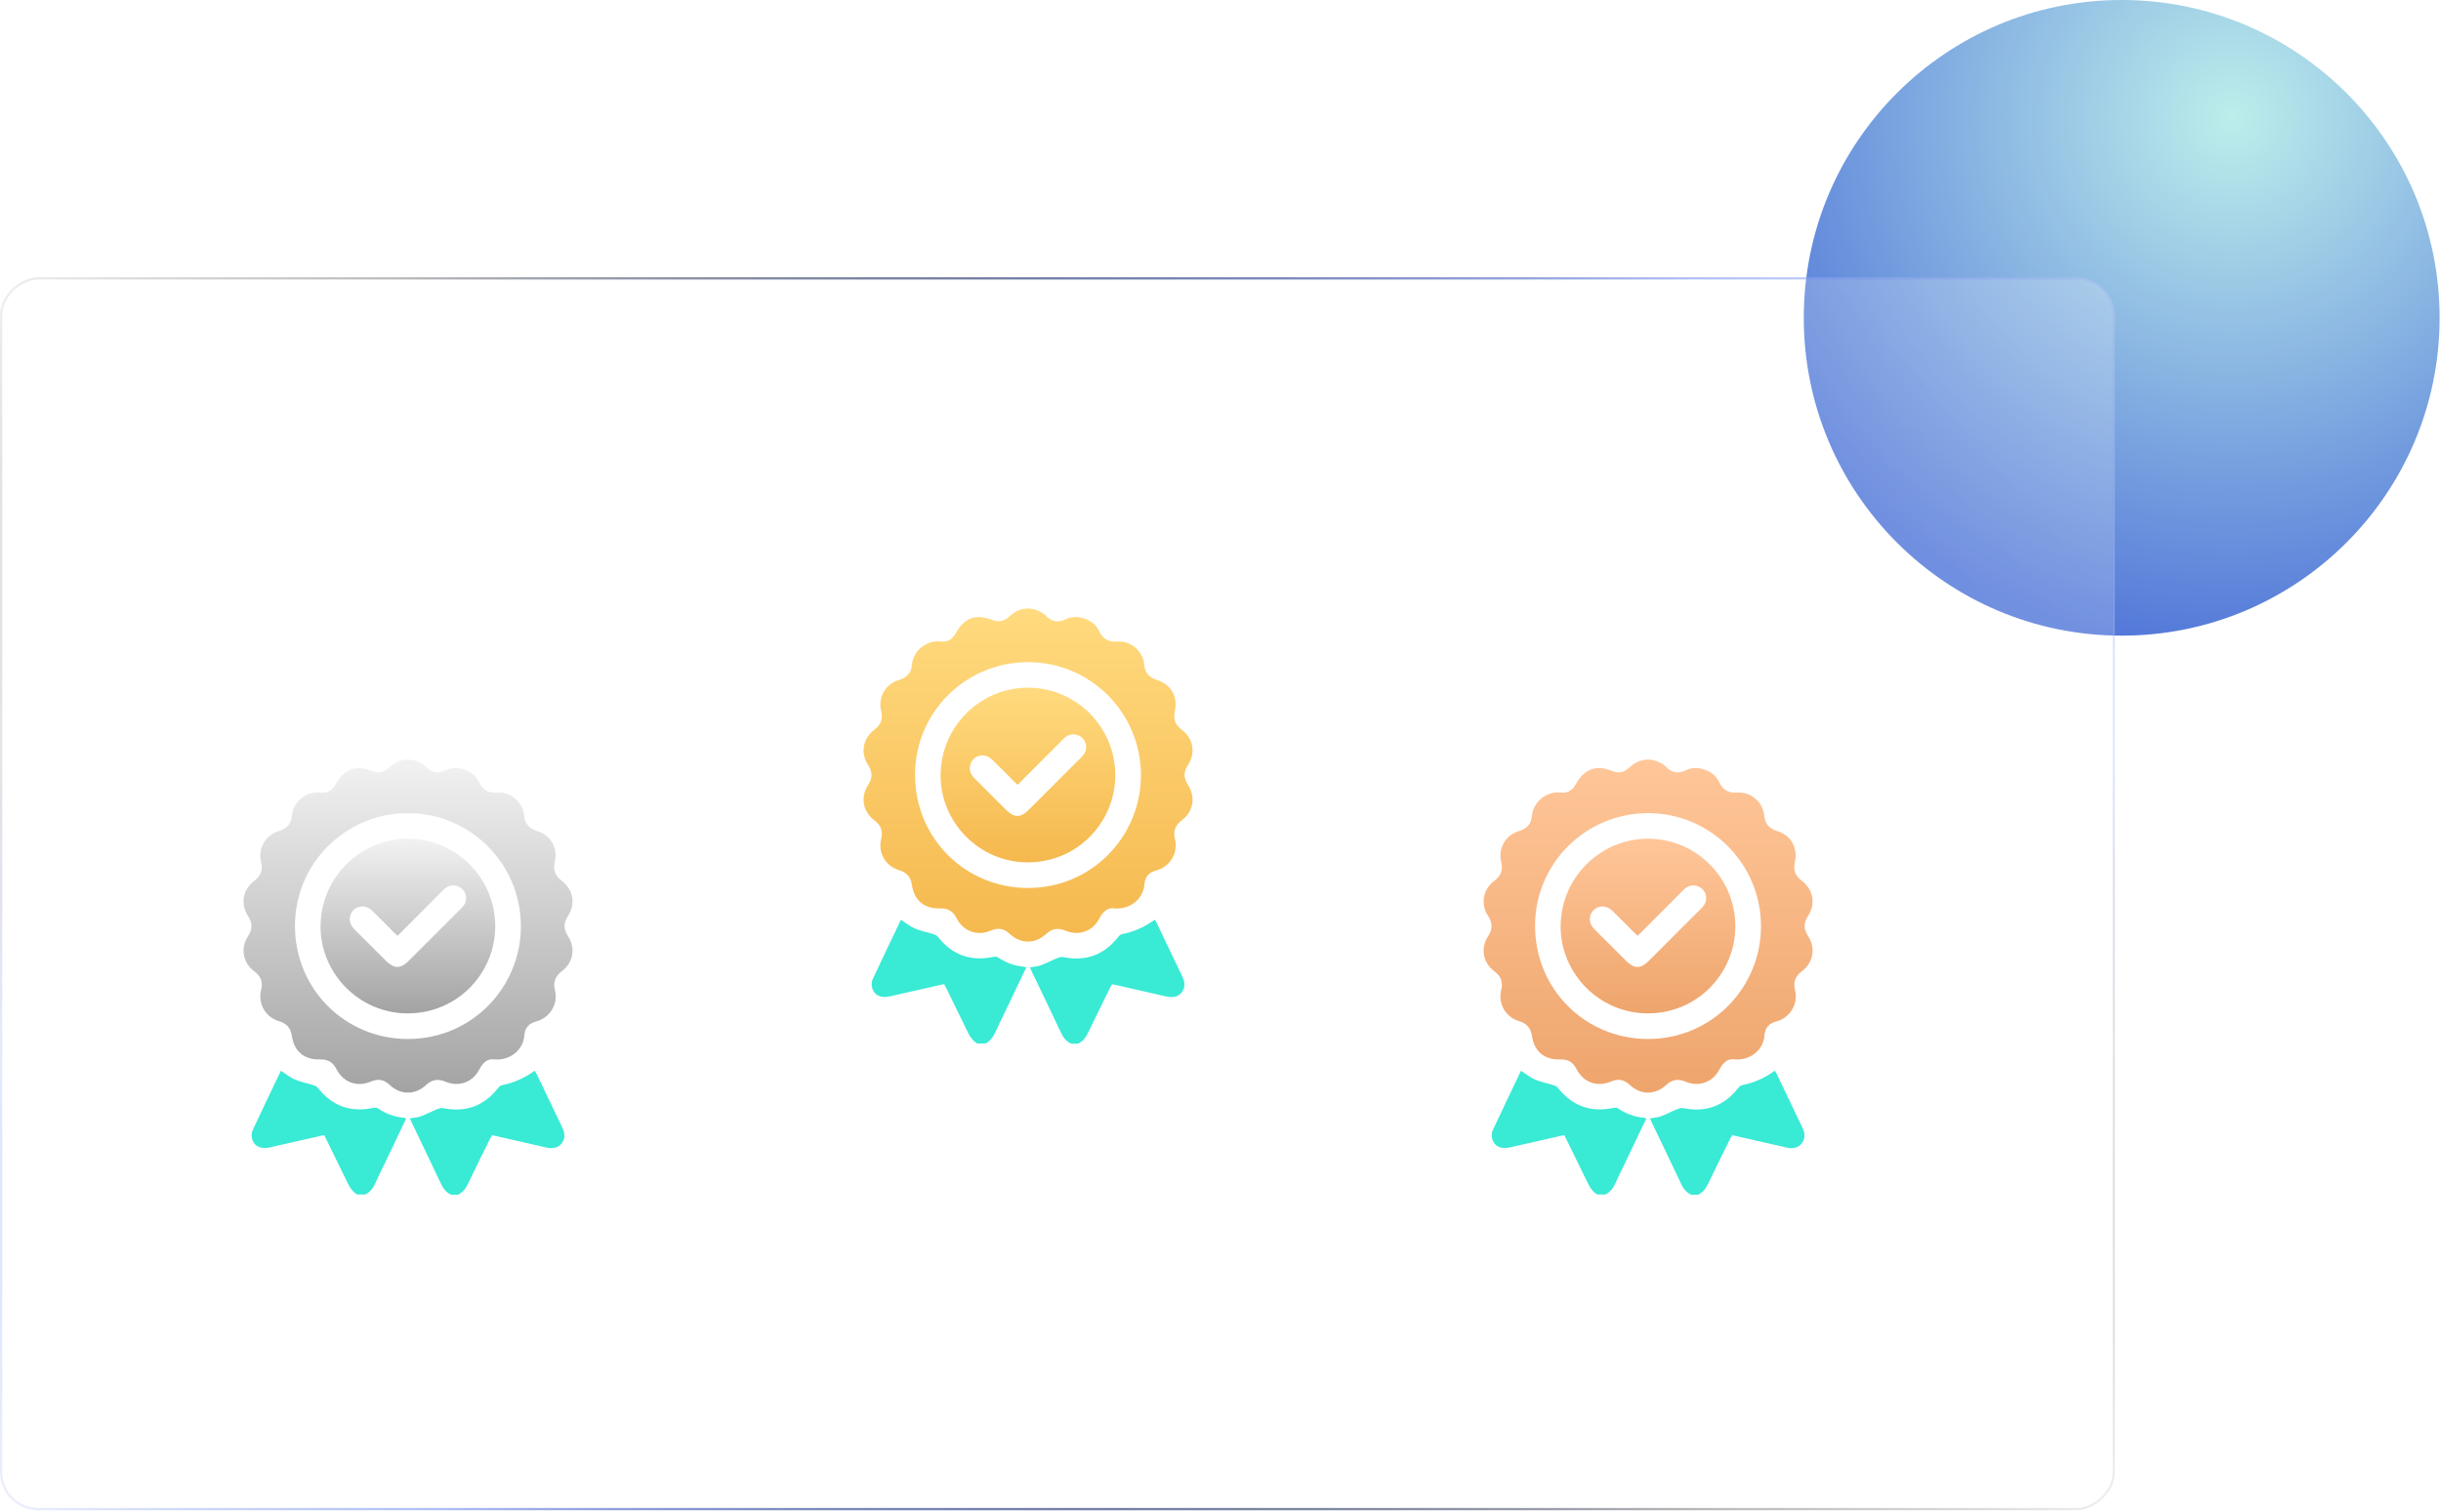 <svg width="1086" height="673" viewBox="0 0 1086 673" fill="none" xmlns="http://www.w3.org/2000/svg">
<circle cx="943.941" cy="141.441" r="141.441" fill="url(#paint0_diamond_1165_26725)"/>
<g filter="url(#filter0_b_1165_26725)">
<rect x="939.926" y="124.388" width="546.703" height="938.925" rx="16" transform="rotate(90 939.926 124.388)" fill="url(#paint1_linear_1165_26725)" fill-opacity="0.5"/>
<rect x="940.426" y="123.888" width="547.703" height="939.925" rx="16.5" transform="rotate(90 940.426 123.888)" stroke="url(#paint2_radial_1165_26725)"/>
<rect x="940.426" y="123.888" width="547.703" height="939.925" rx="16.5" transform="rotate(90 940.426 123.888)" stroke="url(#paint3_radial_1165_26725)"/>
<rect x="940.426" y="123.888" width="547.703" height="939.925" rx="16.5" transform="rotate(90 940.426 123.888)" stroke="url(#paint4_radial_1165_26725)"/>
</g>
<path d="M405.376 213.104V213.861C405.376 214.761 405.264 215.568 405.039 216.282C404.814 216.995 404.49 217.601 404.067 218.101C403.645 218.6 403.137 218.982 402.544 219.245C401.957 219.509 401.299 219.64 400.569 219.64C399.861 219.64 399.21 219.509 398.618 219.245C398.031 218.982 397.52 218.6 397.087 218.101C396.659 217.601 396.327 216.995 396.091 216.282C395.855 215.568 395.737 214.761 395.737 213.861V213.104C395.737 212.204 395.852 211.4 396.082 210.692C396.318 209.979 396.65 209.372 397.078 208.873C397.506 208.368 398.014 207.984 398.601 207.72C399.194 207.457 399.844 207.325 400.552 207.325C401.282 207.325 401.941 207.457 402.528 207.72C403.121 207.984 403.628 208.368 404.051 208.873C404.479 209.372 404.805 209.979 405.03 210.692C405.261 211.4 405.376 212.204 405.376 213.104ZM403.804 213.861V213.088C403.804 212.374 403.73 211.743 403.582 211.194C403.439 210.645 403.228 210.184 402.948 209.811C402.668 209.438 402.325 209.155 401.919 208.963C401.518 208.771 401.063 208.675 400.552 208.675C400.058 208.675 399.611 208.771 399.21 208.963C398.815 209.155 398.475 209.438 398.19 209.811C397.91 210.184 397.693 210.645 397.539 211.194C397.386 211.743 397.309 212.374 397.309 213.088V213.861C397.309 214.58 397.386 215.217 397.539 215.771C397.693 216.32 397.913 216.784 398.198 217.162C398.489 217.536 398.832 217.818 399.227 218.01C399.628 218.202 400.075 218.298 400.569 218.298C401.085 218.298 401.543 218.202 401.943 218.01C402.344 217.818 402.682 217.536 402.956 217.162C403.236 216.784 403.447 216.32 403.59 215.771C403.733 215.217 403.804 214.58 403.804 213.861ZM411.03 207.49V219.476H409.441V207.49H411.03ZM416.051 212.882V214.182H410.684V212.882H416.051ZM416.866 207.49V208.791H410.684V207.49H416.866ZM433.549 215.664H435.13C435.047 216.422 434.831 217.099 434.479 217.697C434.128 218.296 433.632 218.77 432.989 219.122C432.347 219.467 431.546 219.64 430.586 219.64C429.883 219.64 429.244 219.509 428.668 219.245C428.097 218.982 427.606 218.608 427.194 218.126C426.783 217.637 426.464 217.053 426.239 216.372C426.02 215.686 425.91 214.923 425.91 214.084V212.89C425.91 212.05 426.02 211.29 426.239 210.61C426.464 209.924 426.785 209.337 427.202 208.848C427.625 208.36 428.133 207.984 428.725 207.72C429.318 207.457 429.985 207.325 430.726 207.325C431.631 207.325 432.397 207.495 433.022 207.836C433.648 208.176 434.134 208.648 434.479 209.251C434.831 209.85 435.047 210.544 435.13 211.334H433.549C433.472 210.774 433.33 210.294 433.121 209.894C432.913 209.487 432.616 209.175 432.232 208.955C431.848 208.736 431.346 208.626 430.726 208.626C430.193 208.626 429.724 208.727 429.318 208.93C428.917 209.133 428.58 209.422 428.305 209.795C428.037 210.168 427.834 210.615 427.696 211.137C427.559 211.658 427.491 212.237 427.491 212.874V214.084C427.491 214.671 427.551 215.222 427.672 215.738C427.798 216.254 427.987 216.707 428.24 217.097C428.492 217.486 428.813 217.794 429.203 218.019C429.592 218.238 430.053 218.348 430.586 218.348C431.261 218.348 431.799 218.241 432.199 218.027C432.6 217.813 432.902 217.505 433.105 217.105C433.313 216.704 433.461 216.224 433.549 215.664ZM448.209 213.104V213.861C448.209 214.761 448.096 215.568 447.871 216.282C447.646 216.995 447.322 217.601 446.9 218.101C446.477 218.6 445.97 218.982 445.377 219.245C444.79 219.509 444.131 219.64 443.401 219.64C442.693 219.64 442.043 219.509 441.45 219.245C440.863 218.982 440.353 218.6 439.919 218.101C439.491 217.601 439.159 216.995 438.923 216.282C438.687 215.568 438.569 214.761 438.569 213.861V213.104C438.569 212.204 438.684 211.4 438.915 210.692C439.151 209.979 439.483 209.372 439.911 208.873C440.339 208.368 440.847 207.984 441.434 207.72C442.027 207.457 442.677 207.325 443.385 207.325C444.115 207.325 444.773 207.457 445.36 207.72C445.953 207.984 446.461 208.368 446.883 208.873C447.311 209.372 447.638 209.979 447.863 210.692C448.093 211.4 448.209 212.204 448.209 213.104ZM446.636 213.861V213.088C446.636 212.374 446.562 211.743 446.414 211.194C446.271 210.645 446.06 210.184 445.78 209.811C445.5 209.438 445.157 209.155 444.751 208.963C444.351 208.771 443.895 208.675 443.385 208.675C442.891 208.675 442.444 208.771 442.043 208.963C441.648 209.155 441.308 209.438 441.022 209.811C440.742 210.184 440.526 210.645 440.372 211.194C440.218 211.743 440.141 212.374 440.141 213.088V213.861C440.141 214.58 440.218 215.217 440.372 215.771C440.526 216.32 440.745 216.784 441.03 217.162C441.321 217.536 441.664 217.818 442.059 218.01C442.46 218.202 442.907 218.298 443.401 218.298C443.917 218.298 444.375 218.202 444.776 218.01C445.177 217.818 445.514 217.536 445.789 217.162C446.068 216.784 446.28 216.32 446.422 215.771C446.565 215.217 446.636 214.58 446.636 213.861ZM452.776 207.49H454.315L458.242 217.261L462.16 207.49H463.708L458.835 219.476H457.633L452.776 207.49ZM452.274 207.49H453.632L453.854 214.8V219.476H452.274V207.49ZM462.843 207.49H464.202V219.476H462.621V214.8L462.843 207.49ZM473.099 214.775H469.897V213.483H473.099C473.719 213.483 474.221 213.384 474.605 213.186C474.989 212.989 475.269 212.714 475.445 212.363C475.626 212.012 475.717 211.611 475.717 211.161C475.717 210.75 475.626 210.363 475.445 210.001C475.269 209.638 474.989 209.348 474.605 209.128C474.221 208.903 473.719 208.791 473.099 208.791H470.267V219.476H468.678V207.49H473.099C474.004 207.49 474.77 207.646 475.396 207.959C476.021 208.272 476.496 208.705 476.82 209.26C477.144 209.809 477.305 210.437 477.305 211.145C477.305 211.913 477.144 212.569 476.82 213.112C476.496 213.656 476.021 214.07 475.396 214.355C474.77 214.635 474.004 214.775 473.099 214.775ZM488.269 218.183V219.476H482.276V218.183H488.269ZM482.589 207.49V219.476H481V207.49H482.589ZM499.388 218.183V219.476H493.042V218.183H499.388ZM493.363 207.49V219.476H491.774V207.49H493.363ZM498.549 212.643V213.935H493.042V212.643H498.549ZM499.306 207.49V208.791H493.042V207.49H499.306ZM507.635 207.49V219.476H506.071V207.49H507.635ZM511.488 207.49V208.791H502.227V207.49H511.488ZM516.656 207.49V219.476H515.067V207.49H516.656ZM530.459 213.104V213.861C530.459 214.761 530.347 215.568 530.122 216.282C529.897 216.995 529.573 217.601 529.15 218.101C528.728 218.6 528.22 218.982 527.627 219.245C527.04 219.509 526.382 219.64 525.652 219.64C524.944 219.64 524.293 219.509 523.701 219.245C523.114 218.982 522.603 218.6 522.17 218.101C521.742 217.601 521.41 216.995 521.174 216.282C520.938 215.568 520.82 214.761 520.82 213.861V213.104C520.82 212.204 520.935 211.4 521.165 210.692C521.401 209.979 521.733 209.372 522.161 208.873C522.589 208.368 523.097 207.984 523.684 207.72C524.277 207.457 524.927 207.325 525.635 207.325C526.365 207.325 527.024 207.457 527.611 207.72C528.204 207.984 528.711 208.368 529.134 208.873C529.562 209.372 529.888 209.979 530.113 210.692C530.344 211.4 530.459 212.204 530.459 213.104ZM528.887 213.861V213.088C528.887 212.374 528.813 211.743 528.665 211.194C528.522 210.645 528.311 210.184 528.031 209.811C527.751 209.438 527.408 209.155 527.002 208.963C526.601 208.771 526.146 208.675 525.635 208.675C525.141 208.675 524.694 208.771 524.293 208.963C523.898 209.155 523.558 209.438 523.273 209.811C522.993 210.184 522.776 210.645 522.622 211.194C522.469 211.743 522.392 212.374 522.392 213.088V213.861C522.392 214.58 522.469 215.217 522.622 215.771C522.776 216.32 522.996 216.784 523.281 217.162C523.572 217.536 523.915 217.818 524.31 218.01C524.711 218.202 525.158 218.298 525.652 218.298C526.168 218.298 526.626 218.202 527.026 218.01C527.427 217.818 527.765 217.536 528.039 217.162C528.319 216.784 528.53 216.32 528.673 215.771C528.816 215.217 528.887 214.58 528.887 213.861ZM543.744 207.49V219.476H542.147L536.113 210.231V219.476H534.524V207.49H536.113L542.172 216.759V207.49H543.744Z" fill="white" fill-opacity="0.5"/>
<path d="M380.278 196.849C377.976 196.849 376.259 196.013 375.126 194.34C374.011 192.668 373.453 190.258 373.453 187.111C373.453 183.964 374.011 181.555 375.126 179.882C376.259 178.21 377.976 177.374 380.278 177.374C381.141 177.374 381.887 177.49 382.517 177.724C383.146 177.958 383.686 178.273 384.135 178.668C384.585 179.064 384.962 179.513 385.268 180.017C385.574 180.503 385.844 180.997 386.077 181.501L384.135 182.391C383.973 181.977 383.785 181.591 383.569 181.231C383.353 180.853 383.092 180.53 382.787 180.26C382.499 179.972 382.148 179.747 381.735 179.585C381.339 179.424 380.853 179.343 380.278 179.343C378.785 179.343 377.67 179.909 376.933 181.042C376.214 182.175 375.854 183.686 375.854 185.574V188.649C375.854 190.537 376.214 192.048 376.933 193.181C377.67 194.313 378.785 194.88 380.278 194.88C380.853 194.88 381.339 194.799 381.735 194.637C382.148 194.475 382.499 194.26 382.787 193.99C383.092 193.702 383.353 193.378 383.569 193.019C383.785 192.641 383.973 192.245 384.135 191.832L386.077 192.722C385.844 193.243 385.574 193.747 385.268 194.233C384.962 194.718 384.585 195.159 384.135 195.554C383.686 195.95 383.146 196.265 382.517 196.498C381.887 196.732 381.141 196.849 380.278 196.849ZM392.055 196.525V177.697H403.654V179.666H394.321V186.005H403.331V187.974H394.321V194.556H403.654V196.525H392.055ZM412.383 196.525H410.118V177.697H416.969C418.713 177.697 420.044 178.174 420.961 179.127C421.878 180.08 422.337 181.411 422.337 183.119C422.337 184.648 421.941 185.87 421.15 186.788C420.359 187.705 419.208 188.235 417.697 188.379L422.499 196.525H419.963L415.378 188.487H412.383V196.525ZM416.915 186.572C417.868 186.572 418.606 186.338 419.127 185.87C419.667 185.385 419.936 184.702 419.936 183.82V182.418C419.936 181.537 419.667 180.862 419.127 180.395C418.606 179.909 417.868 179.666 416.915 179.666H412.383V186.572H416.915ZM434.978 179.666V196.525H432.712V179.666H426.427V177.697H441.263V179.666H434.978ZM446.08 196.525V194.718H450.774V179.504H446.08V177.697H457.733V179.504H453.04V194.718H457.733V196.525H446.08ZM464.305 196.525V177.697H476.173V179.666H466.571V186.005H475.364V187.974H466.571V196.525H464.305ZM482.205 196.525V194.718H486.899V179.504H482.205V177.697H493.858V179.504H489.165V194.718H493.858V196.525H482.205ZM506.714 196.849C504.413 196.849 502.695 196.013 501.562 194.34C500.447 192.668 499.89 190.258 499.89 187.111C499.89 183.964 500.447 181.555 501.562 179.882C502.695 178.21 504.413 177.374 506.714 177.374C507.578 177.374 508.324 177.49 508.953 177.724C509.583 177.958 510.122 178.273 510.572 178.668C511.021 179.064 511.399 179.513 511.705 180.017C512.01 180.503 512.28 180.997 512.514 181.501L510.572 182.391C510.41 181.977 510.221 181.591 510.005 181.231C509.79 180.853 509.529 180.53 509.223 180.26C508.935 179.972 508.585 179.747 508.171 179.585C507.775 179.424 507.29 179.343 506.714 179.343C505.222 179.343 504.107 179.909 503.37 181.042C502.65 182.175 502.291 183.686 502.291 185.574V188.649C502.291 190.537 502.65 192.048 503.37 193.181C504.107 194.313 505.222 194.88 506.714 194.88C507.29 194.88 507.775 194.799 508.171 194.637C508.585 194.475 508.935 194.26 509.223 193.99C509.529 193.702 509.79 193.378 510.005 193.019C510.221 192.641 510.41 192.245 510.572 191.832L512.514 192.722C512.28 193.243 512.01 193.747 511.705 194.233C511.399 194.718 511.021 195.159 510.572 195.554C510.122 195.95 509.583 196.265 508.953 196.498C508.324 196.732 507.578 196.849 506.714 196.849ZM529.039 196.525L527.447 191.157H520.839L519.247 196.525H516.9L522.673 177.697H525.667L531.44 196.525H529.039ZM524.264 180.098H524.022L521.378 189.188H526.908L524.264 180.098ZM543.352 179.666V196.525H541.086V179.666H534.801V177.697H549.637V179.666H543.352ZM554.617 196.525V177.697H566.216V179.666H556.882V186.005H565.892V187.974H556.882V194.556H566.216V196.525H554.617Z" fill="white" fill-opacity="0.5"/>
<line x1="52.16" y1="615.419" x2="333.035" y2="615.419" stroke="white" stroke-opacity="0.5"/>
<line x1="52.16" y1="628.46" x2="231.72" y2="628.46" stroke="white" stroke-opacity="0.5"/>
<line x1="757.359" y1="595.356" x2="876.731" y2="595.356" stroke="white" stroke-opacity="0.5"/>
<line x1="757.359" y1="606.391" x2="824.569" y2="606.391" stroke="white" stroke-opacity="0.5"/>
<line x1="757.359" y1="616.422" x2="857.672" y2="616.422" stroke="white" stroke-opacity="0.5"/>
<path d="M200.682 531.655C198.324 530.647 197.093 528.733 196.033 526.494C191.778 517.453 187.437 508.446 183.113 499.422C182.874 498.909 182.651 498.397 182.344 497.713C184.036 497.405 185.694 497.337 187.163 496.807C189.624 495.918 191.949 494.654 194.393 493.662C195.247 493.321 196.29 492.962 197.127 493.15C207.194 495.184 215.346 492.227 221.669 484.126C222.062 483.63 222.661 483.083 223.242 482.964C228.54 481.915 233.433 479.756 237.923 476.486C238.196 476.965 238.487 477.426 238.726 477.905C242.537 485.835 246.314 493.782 250.125 501.729C251.031 503.609 251.527 505.506 250.655 507.54C249.425 510.36 246.724 511.522 243.221 510.719C235.308 508.924 227.412 507.113 219.516 505.318C219.345 505.284 219.157 505.284 218.849 505.267C218.593 505.728 218.303 506.207 218.063 506.703C214.816 513.3 211.518 519.88 208.356 526.528C207.296 528.75 206.049 530.681 203.707 531.689H200.682V531.655Z" fill="#39EAD5"/>
<path d="M159.08 531.655C156.619 530.356 155.423 528.066 154.278 525.673C151.252 519.384 148.159 513.146 145.1 506.874C144.826 506.31 144.519 505.78 144.194 505.147C136.076 506.993 127.992 508.822 119.925 510.651C115.858 511.573 112.781 509.967 112.064 506.361C111.858 505.318 111.927 504.019 112.371 503.062C116.507 494.192 120.746 485.356 124.967 476.521C127.103 477.905 129.018 479.494 131.205 480.434C133.769 481.545 136.589 482.041 139.255 482.878C140.024 483.118 140.896 483.494 141.374 484.092C147.715 492.141 155.85 495.166 165.899 493.081C166.566 492.945 167.489 492.859 168.001 493.201C171.522 495.56 175.316 497.063 179.555 497.405C179.914 497.439 180.255 497.593 180.734 497.73C177.47 504.566 174.257 511.3 171.043 518.034C169.745 520.751 168.343 523.434 167.147 526.203C166.156 528.527 164.84 530.476 162.515 531.604H159.114L159.08 531.655Z" fill="#39EAD5"/>
<path d="M219.832 471.462C217.029 471.001 214.858 472.829 213.235 475.957C210.295 481.665 204.143 483.87 198.161 481.375C194.879 480.008 192.213 480.401 189.547 482.862C184.71 487.374 178.182 487.357 173.396 482.845C170.816 480.401 168.252 479.939 165.005 481.324C158.835 483.938 152.751 481.734 149.675 475.769C148.102 472.727 145.932 471.377 142.462 471.479C135.37 471.684 130.909 468.027 129.832 460.969C129.285 457.345 127.474 455.465 124.073 454.44C118.108 452.645 114.673 446.664 116.16 440.631C117.049 437.024 116.091 434.495 113.152 432.29C108.059 428.479 106.862 421.951 110.315 416.669C112.366 413.542 112.4 410.79 110.349 407.629C106.88 402.33 108.025 395.802 113.118 391.991C116.143 389.718 117.014 387.137 116.143 383.479C114.707 377.515 118.125 371.67 124.039 369.841C127.508 368.781 129.508 366.85 129.832 363.124C130.413 356.698 136.378 351.981 142.787 352.699C145.795 353.041 147.897 351.674 149.367 348.99C153.076 342.205 158.408 340.24 165.501 343.094C168.628 344.342 171.038 343.59 173.379 341.402C177.567 337.506 183.001 336.993 187.804 339.932C188.334 340.257 188.881 340.616 189.308 341.06C191.957 343.949 194.931 344.461 198.486 342.718C200.742 341.607 203.22 341.59 205.681 342.223C208.962 343.077 211.628 344.872 213.047 347.931C214.79 351.657 217.388 353.041 221.473 352.733C227.147 352.306 232.599 357.023 233.145 362.646C233.504 366.423 235.196 368.696 238.905 369.824C245.092 371.704 248.271 377.327 246.818 383.719C246.015 387.239 246.972 389.752 249.843 391.905C255.022 395.819 256.201 402.262 252.68 407.663C250.663 410.756 250.646 413.439 252.68 416.533C256.167 421.848 255.09 428.342 250.014 432.171C246.938 434.495 245.998 437.127 246.921 440.853C248.322 446.51 244.989 452.321 239.503 454.286C239.144 454.406 238.785 454.525 238.426 454.628C235.231 455.465 233.487 457.55 233.282 460.815C232.872 467.104 227.061 472.095 219.866 471.462H219.832ZM231.744 412.072C231.659 384.248 209.099 361.774 181.327 361.877C153.964 361.979 131.165 383.975 131.234 412.209C131.302 440.152 153.52 462.37 181.463 462.387C210.056 462.404 231.829 439.195 231.744 412.072Z" fill="url(#paint5_linear_1165_26725)"/>
<path d="M142.623 412.088C142.726 390.588 160.226 373.19 181.624 373.258C203.073 373.326 220.386 390.861 220.334 412.344C220.283 432.853 203.773 450.986 181.368 450.986C159.919 450.986 142.503 433.298 142.606 412.105L142.623 412.088ZM176.873 416.48C176.257 415.882 175.796 415.472 175.352 415.028C172.053 411.729 168.806 408.396 165.439 405.166C162.123 401.97 156.962 403.303 155.8 407.593C155.133 410.037 156.09 411.985 157.817 413.712C162.517 418.377 167.165 423.06 171.848 427.726C175.317 431.178 178.257 431.178 181.744 427.692C189.451 420.001 197.159 412.293 204.85 404.585C205.295 404.141 205.739 403.696 206.132 403.201C208.542 400.107 207.294 395.715 203.603 394.382C201.039 393.459 198.971 394.314 197.125 396.177C190.426 402.927 183.692 409.644 176.839 416.514L176.873 416.48Z" fill="url(#paint6_linear_1165_26725)"/>
<path d="M476.541 464.446C474.183 463.438 472.952 461.524 471.893 459.285C467.637 450.244 463.296 441.237 458.972 432.213C458.733 431.7 458.511 431.188 458.203 430.504C459.895 430.196 461.553 430.128 463.023 429.598C465.484 428.709 467.808 427.445 470.252 426.453C471.107 426.112 472.149 425.753 472.987 425.941C483.053 427.975 491.205 425.018 497.529 416.917C497.922 416.421 498.52 415.874 499.101 415.755C504.399 414.706 509.293 412.547 513.782 409.277C514.055 409.756 514.346 410.217 514.585 410.696C518.396 418.626 522.174 426.573 525.985 434.52C526.891 436.4 527.386 438.297 526.515 440.331C525.284 443.151 522.584 444.313 519.08 443.51C511.167 441.715 503.271 439.904 495.375 438.109C495.204 438.075 495.016 438.075 494.709 438.058C494.452 438.519 494.162 438.998 493.923 439.494C490.675 446.091 487.377 452.671 484.215 459.319C483.156 461.541 481.908 463.472 479.566 464.48H476.541V464.446Z" fill="#39EAD5"/>
<path d="M434.939 464.446C432.478 463.147 431.282 460.857 430.137 458.464C427.112 452.175 424.018 445.937 420.959 439.665C420.686 439.101 420.378 438.571 420.053 437.938C411.935 439.784 403.851 441.613 395.785 443.442C391.717 444.364 388.641 442.758 387.923 439.152C387.718 438.109 387.786 436.81 388.231 435.853C392.367 426.983 396.605 418.147 400.826 409.312C402.963 410.696 404.877 412.285 407.065 413.225C409.628 414.336 412.448 414.832 415.114 415.669C415.883 415.909 416.755 416.285 417.233 416.883C423.574 424.932 431.709 427.957 441.759 425.872C442.425 425.736 443.348 425.65 443.861 425.992C447.381 428.351 451.176 429.855 455.414 430.196C455.773 430.231 456.115 430.384 456.593 430.521C453.329 437.357 450.116 444.091 446.903 450.825C445.604 453.542 444.203 456.225 443.006 458.994C442.015 461.318 440.699 463.267 438.375 464.395H434.974L434.939 464.446Z" fill="#39EAD5"/>
<path d="M495.691 404.252C492.888 403.791 490.718 405.619 489.094 408.747C486.155 414.455 480.002 416.66 474.02 414.165C470.739 412.798 468.073 413.191 465.407 415.652C460.57 420.164 454.041 420.147 449.256 415.635C446.675 413.191 444.112 412.729 440.864 414.114C434.695 416.728 428.61 414.524 425.534 408.559C423.962 405.517 421.791 404.167 418.322 404.269C411.229 404.474 406.768 400.817 405.692 393.759C405.145 390.135 403.333 388.255 399.932 387.23C393.968 385.435 390.532 379.454 392.019 373.421C392.908 369.815 391.951 367.285 389.011 365.08C383.918 361.269 382.722 354.741 386.174 349.46C388.225 346.332 388.259 343.58 386.208 340.419C382.739 335.12 383.884 328.592 388.977 324.781C392.002 322.508 392.874 319.927 392.002 316.269C390.566 310.305 393.985 304.46 399.898 302.631C403.367 301.571 405.367 299.64 405.692 295.914C406.273 289.488 412.237 284.771 418.646 285.489C421.654 285.831 423.757 284.464 425.226 281.78C428.935 274.995 434.267 273.03 441.36 275.884C444.488 277.132 446.897 276.38 449.239 274.192C453.426 270.296 458.861 269.783 463.663 272.722C464.193 273.047 464.74 273.406 465.167 273.85C467.816 276.739 470.79 277.251 474.345 275.508C476.601 274.397 479.079 274.38 481.54 275.013C484.822 275.867 487.488 277.662 488.906 280.721C490.649 284.447 493.247 285.831 497.332 285.523C503.006 285.096 508.458 289.813 509.005 295.436C509.364 299.213 511.056 301.486 514.764 302.614C520.951 304.494 524.13 310.117 522.677 316.509C521.874 320.029 522.831 322.542 525.702 324.695C530.881 328.609 532.06 335.052 528.539 340.453C526.523 343.546 526.506 346.229 528.539 349.323C532.026 354.638 530.949 361.132 525.873 364.961C522.797 367.285 521.857 369.917 522.78 373.643C524.181 379.3 520.849 385.111 515.363 387.076C515.004 387.196 514.645 387.315 514.286 387.418C511.09 388.255 509.347 390.34 509.142 393.605C508.731 399.894 502.921 404.885 495.725 404.252H495.691ZM507.603 344.862C507.518 317.039 484.958 294.564 457.186 294.667C429.824 294.769 407.025 316.765 407.093 344.999C407.162 372.942 429.379 395.16 457.323 395.177C485.915 395.194 507.689 371.985 507.603 344.862Z" fill="url(#paint7_linear_1165_26725)"/>
<path d="M418.482 344.878C418.585 323.378 436.086 305.98 457.483 306.048C478.932 306.116 496.245 323.651 496.194 345.134C496.142 365.643 479.633 383.776 457.227 383.776C435.778 383.776 418.363 366.088 418.465 344.895L418.482 344.878ZM452.732 349.27C452.117 348.672 451.655 348.262 451.211 347.818C447.913 344.519 444.665 341.186 441.298 337.956C437.983 334.76 432.821 336.093 431.659 340.383C430.993 342.827 431.95 344.776 433.676 346.502C438.376 351.167 443.025 355.85 447.707 360.516C451.177 363.968 454.116 363.968 457.603 360.482C465.311 352.791 473.019 345.083 480.71 337.375C481.154 336.931 481.598 336.487 481.991 335.991C484.401 332.897 483.153 328.505 479.462 327.172C476.898 326.249 474.83 327.104 472.985 328.967C466.285 335.717 459.551 342.434 452.698 349.305L452.732 349.27Z" fill="url(#paint8_linear_1165_26725)"/>
<path d="M752.401 531.655C750.042 530.647 748.812 528.733 747.752 526.494C743.497 517.453 739.156 508.446 734.832 499.422C734.592 498.909 734.37 498.397 734.062 497.713C735.754 497.405 737.412 497.337 738.882 496.807C741.343 495.918 743.667 494.654 746.111 493.662C746.966 493.321 748.008 492.962 748.846 493.15C758.912 495.184 767.065 492.227 773.388 484.126C773.781 483.63 774.379 483.083 774.96 482.964C780.259 481.915 785.152 479.756 789.641 476.486C789.915 476.965 790.205 477.426 790.445 477.905C794.256 485.835 798.033 493.782 801.844 501.729C802.75 503.609 803.246 505.506 802.374 507.54C801.143 510.36 798.443 511.522 794.939 510.719C787.026 508.924 779.131 507.113 771.235 505.318C771.064 505.284 770.876 505.284 770.568 505.267C770.312 505.728 770.021 506.207 769.782 506.703C766.535 513.3 763.236 519.88 760.075 526.528C759.015 528.75 757.767 530.681 755.426 531.689H752.401V531.655Z" fill="#39EAD5"/>
<path d="M710.799 531.655C708.338 530.356 707.141 528.066 705.996 525.673C702.971 519.384 699.878 513.146 696.819 506.874C696.545 506.31 696.238 505.78 695.913 505.147C687.795 506.993 679.711 508.822 671.644 510.651C667.576 511.573 664.5 509.967 663.782 506.361C663.577 505.318 663.646 504.019 664.09 503.062C668.226 494.192 672.464 485.356 676.686 476.521C678.822 477.905 680.736 479.494 682.924 480.434C685.487 481.545 688.307 482.041 690.974 482.878C691.743 483.118 692.614 483.494 693.093 484.092C699.433 492.141 707.569 495.166 717.618 493.081C718.284 492.945 719.207 492.859 719.72 493.201C723.241 495.56 727.035 497.063 731.273 497.405C731.632 497.439 731.974 497.593 732.453 497.73C729.188 504.566 725.975 511.3 722.762 518.034C721.463 520.751 720.062 523.434 718.866 526.203C717.874 528.527 716.558 530.476 714.234 531.604H710.833L710.799 531.655Z" fill="#39EAD5"/>
<path d="M771.551 471.462C768.748 471.001 766.577 472.829 764.954 475.957C762.014 481.665 755.861 483.87 749.88 481.375C746.598 480.008 743.932 480.401 741.266 482.862C736.429 487.374 729.901 487.357 725.115 482.845C722.535 480.401 719.971 479.939 716.724 481.324C710.554 483.938 704.47 481.734 701.393 475.769C699.821 472.727 697.651 471.377 694.181 471.479C687.088 471.684 682.628 468.027 681.551 460.969C681.004 457.345 679.193 455.465 675.792 454.44C669.827 452.645 666.392 446.664 667.879 440.631C668.767 437.024 667.81 434.495 664.871 432.29C659.778 428.479 658.581 421.951 662.034 416.669C664.084 413.542 664.119 410.79 662.068 407.629C658.598 402.33 659.743 395.802 664.836 391.991C667.861 389.718 668.733 387.137 667.861 383.479C666.426 377.515 669.844 371.67 675.757 369.841C679.227 368.781 681.226 366.85 681.551 363.124C682.132 356.698 688.097 351.981 694.506 352.699C697.514 353.041 699.616 351.674 701.086 348.99C704.794 342.205 710.127 340.24 717.219 343.094C720.347 344.342 722.757 343.59 725.098 341.402C729.285 337.506 734.72 336.993 739.523 339.932C740.052 340.257 740.599 340.616 741.027 341.06C743.676 343.949 746.649 344.461 750.204 342.718C752.46 341.607 754.938 341.59 757.399 342.223C760.681 343.077 763.347 344.872 764.766 347.931C766.509 351.657 769.107 353.041 773.191 352.733C778.865 352.306 784.317 357.023 784.864 362.646C785.223 366.423 786.915 368.696 790.624 369.824C796.811 371.704 799.989 377.327 798.537 383.719C797.733 387.239 798.691 389.752 801.562 391.905C806.74 395.819 807.92 402.262 804.399 407.663C802.382 410.756 802.365 413.439 804.399 416.533C807.885 421.848 806.809 428.342 801.733 432.171C798.656 434.495 797.716 437.127 798.639 440.853C800.041 446.51 796.708 452.321 791.222 454.286C790.863 454.406 790.504 454.525 790.145 454.628C786.949 455.465 785.206 457.55 785.001 460.815C784.591 467.104 778.78 472.095 771.585 471.462H771.551ZM783.463 412.072C783.377 384.248 760.818 361.774 733.045 361.877C705.683 361.979 682.884 383.975 682.953 412.209C683.021 440.152 705.239 462.37 733.182 462.387C761.775 462.404 783.548 439.195 783.463 412.072Z" fill="url(#paint9_linear_1165_26725)"/>
<path d="M694.342 412.088C694.444 390.588 711.945 373.19 733.343 373.258C754.791 373.326 772.104 390.861 772.053 412.344C772.002 432.853 755.492 450.986 733.086 450.986C711.638 450.986 694.222 433.298 694.325 412.105L694.342 412.088ZM728.591 416.48C727.976 415.882 727.515 415.472 727.07 415.028C723.772 411.729 720.525 408.396 717.158 405.166C713.842 401.97 708.681 403.303 707.519 407.593C706.852 410.037 707.809 411.985 709.535 413.712C714.235 418.377 718.884 423.06 723.567 427.726C727.036 431.178 729.976 431.178 733.462 427.692C741.17 420.001 748.878 412.293 756.569 404.585C757.013 404.141 757.458 403.696 757.851 403.201C760.26 400.107 759.013 395.715 755.321 394.382C752.758 393.459 750.69 394.314 748.844 396.177C742.144 402.927 735.411 409.644 728.557 416.514L728.591 416.48Z" fill="url(#paint10_linear_1165_26725)"/>
<defs>
<filter id="filter0_b_1165_26725" x="-42" y="81.388" width="1024.93" height="632.703" filterUnits="userSpaceOnUse" color-interpolation-filters="sRGB">
<feFlood flood-opacity="0" result="BackgroundImageFix"/>
<feGaussianBlur in="BackgroundImage" stdDeviation="21"/>
<feComposite in2="SourceAlpha" operator="in" result="effect1_backgroundBlur_1165_26725"/>
<feBlend mode="normal" in="SourceGraphic" in2="effect1_backgroundBlur_1165_26725" result="shape"/>
</filter>
<radialGradient id="paint0_diamond_1165_26725" cx="0" cy="0" r="1" gradientUnits="userSpaceOnUse" gradientTransform="translate(992.94 53.04) rotate(102.035) scale(235.006)">
<stop stop-color="#BCEEEB"/>
<stop offset="1" stop-color="#5378D9"/>
</radialGradient>
<linearGradient id="paint1_linear_1165_26725" x1="939.926" y1="124.388" x2="1642.77" y2="926.498" gradientUnits="userSpaceOnUse">
<stop stop-color="white" stop-opacity="0.4"/>
<stop offset="1" stop-color="white" stop-opacity="0"/>
</linearGradient>
<radialGradient id="paint2_radial_1165_26725" cx="0" cy="0" r="1" gradientUnits="userSpaceOnUse" gradientTransform="translate(1213.28 593.85) rotate(-118.149) scale(739.33 478.861)">
<stop stop-color="white"/>
<stop offset="1" stop-color="white" stop-opacity="0"/>
</radialGradient>
<radialGradient id="paint3_radial_1165_26725" cx="0" cy="0" r="1" gradientUnits="userSpaceOnUse" gradientTransform="translate(1213.28 593.85) rotate(55.885) scale(584.863 394.628)">
<stop stop-color="#0938DF"/>
<stop offset="1" stop-color="#0938DF" stop-opacity="0"/>
</radialGradient>
<radialGradient id="paint4_radial_1165_26725" cx="0" cy="0" r="1" gradientUnits="userSpaceOnUse" gradientTransform="translate(1213.28 593.85) rotate(121.05) scale(580.855 383.638)">
<stop stop-color="#151515"/>
<stop offset="1" stop-color="#151515" stop-opacity="0"/>
</radialGradient>
<linearGradient id="paint5_linear_1165_26725" x1="181.531" y1="338.05" x2="181.531" y2="486.237" gradientUnits="userSpaceOnUse">
<stop stop-color="#F2F2F2"/>
<stop offset="1" stop-color="#A3A3A3"/>
</linearGradient>
<linearGradient id="paint6_linear_1165_26725" x1="181.47" y1="373.258" x2="181.47" y2="450.986" gradientUnits="userSpaceOnUse">
<stop stop-color="#F2F2F2"/>
<stop offset="1" stop-color="#A3A3A3"/>
</linearGradient>
<linearGradient id="paint7_linear_1165_26725" x1="457.39" y1="270.84" x2="457.39" y2="419.027" gradientUnits="userSpaceOnUse">
<stop stop-color="#FFDA7E"/>
<stop offset="1" stop-color="#F5B84E"/>
</linearGradient>
<linearGradient id="paint8_linear_1165_26725" x1="457.329" y1="306.048" x2="457.329" y2="383.776" gradientUnits="userSpaceOnUse">
<stop stop-color="#FFDA7E"/>
<stop offset="1" stop-color="#F5B84E"/>
</linearGradient>
<linearGradient id="paint9_linear_1165_26725" x1="733.25" y1="338.05" x2="733.25" y2="486.237" gradientUnits="userSpaceOnUse">
<stop stop-color="#FFC699"/>
<stop offset="1" stop-color="#EEA56C"/>
</linearGradient>
<linearGradient id="paint10_linear_1165_26725" x1="733.189" y1="373.258" x2="733.189" y2="450.986" gradientUnits="userSpaceOnUse">
<stop stop-color="#FFC699"/>
<stop offset="1" stop-color="#EEA56C"/>
</linearGradient>
</defs>
</svg>
